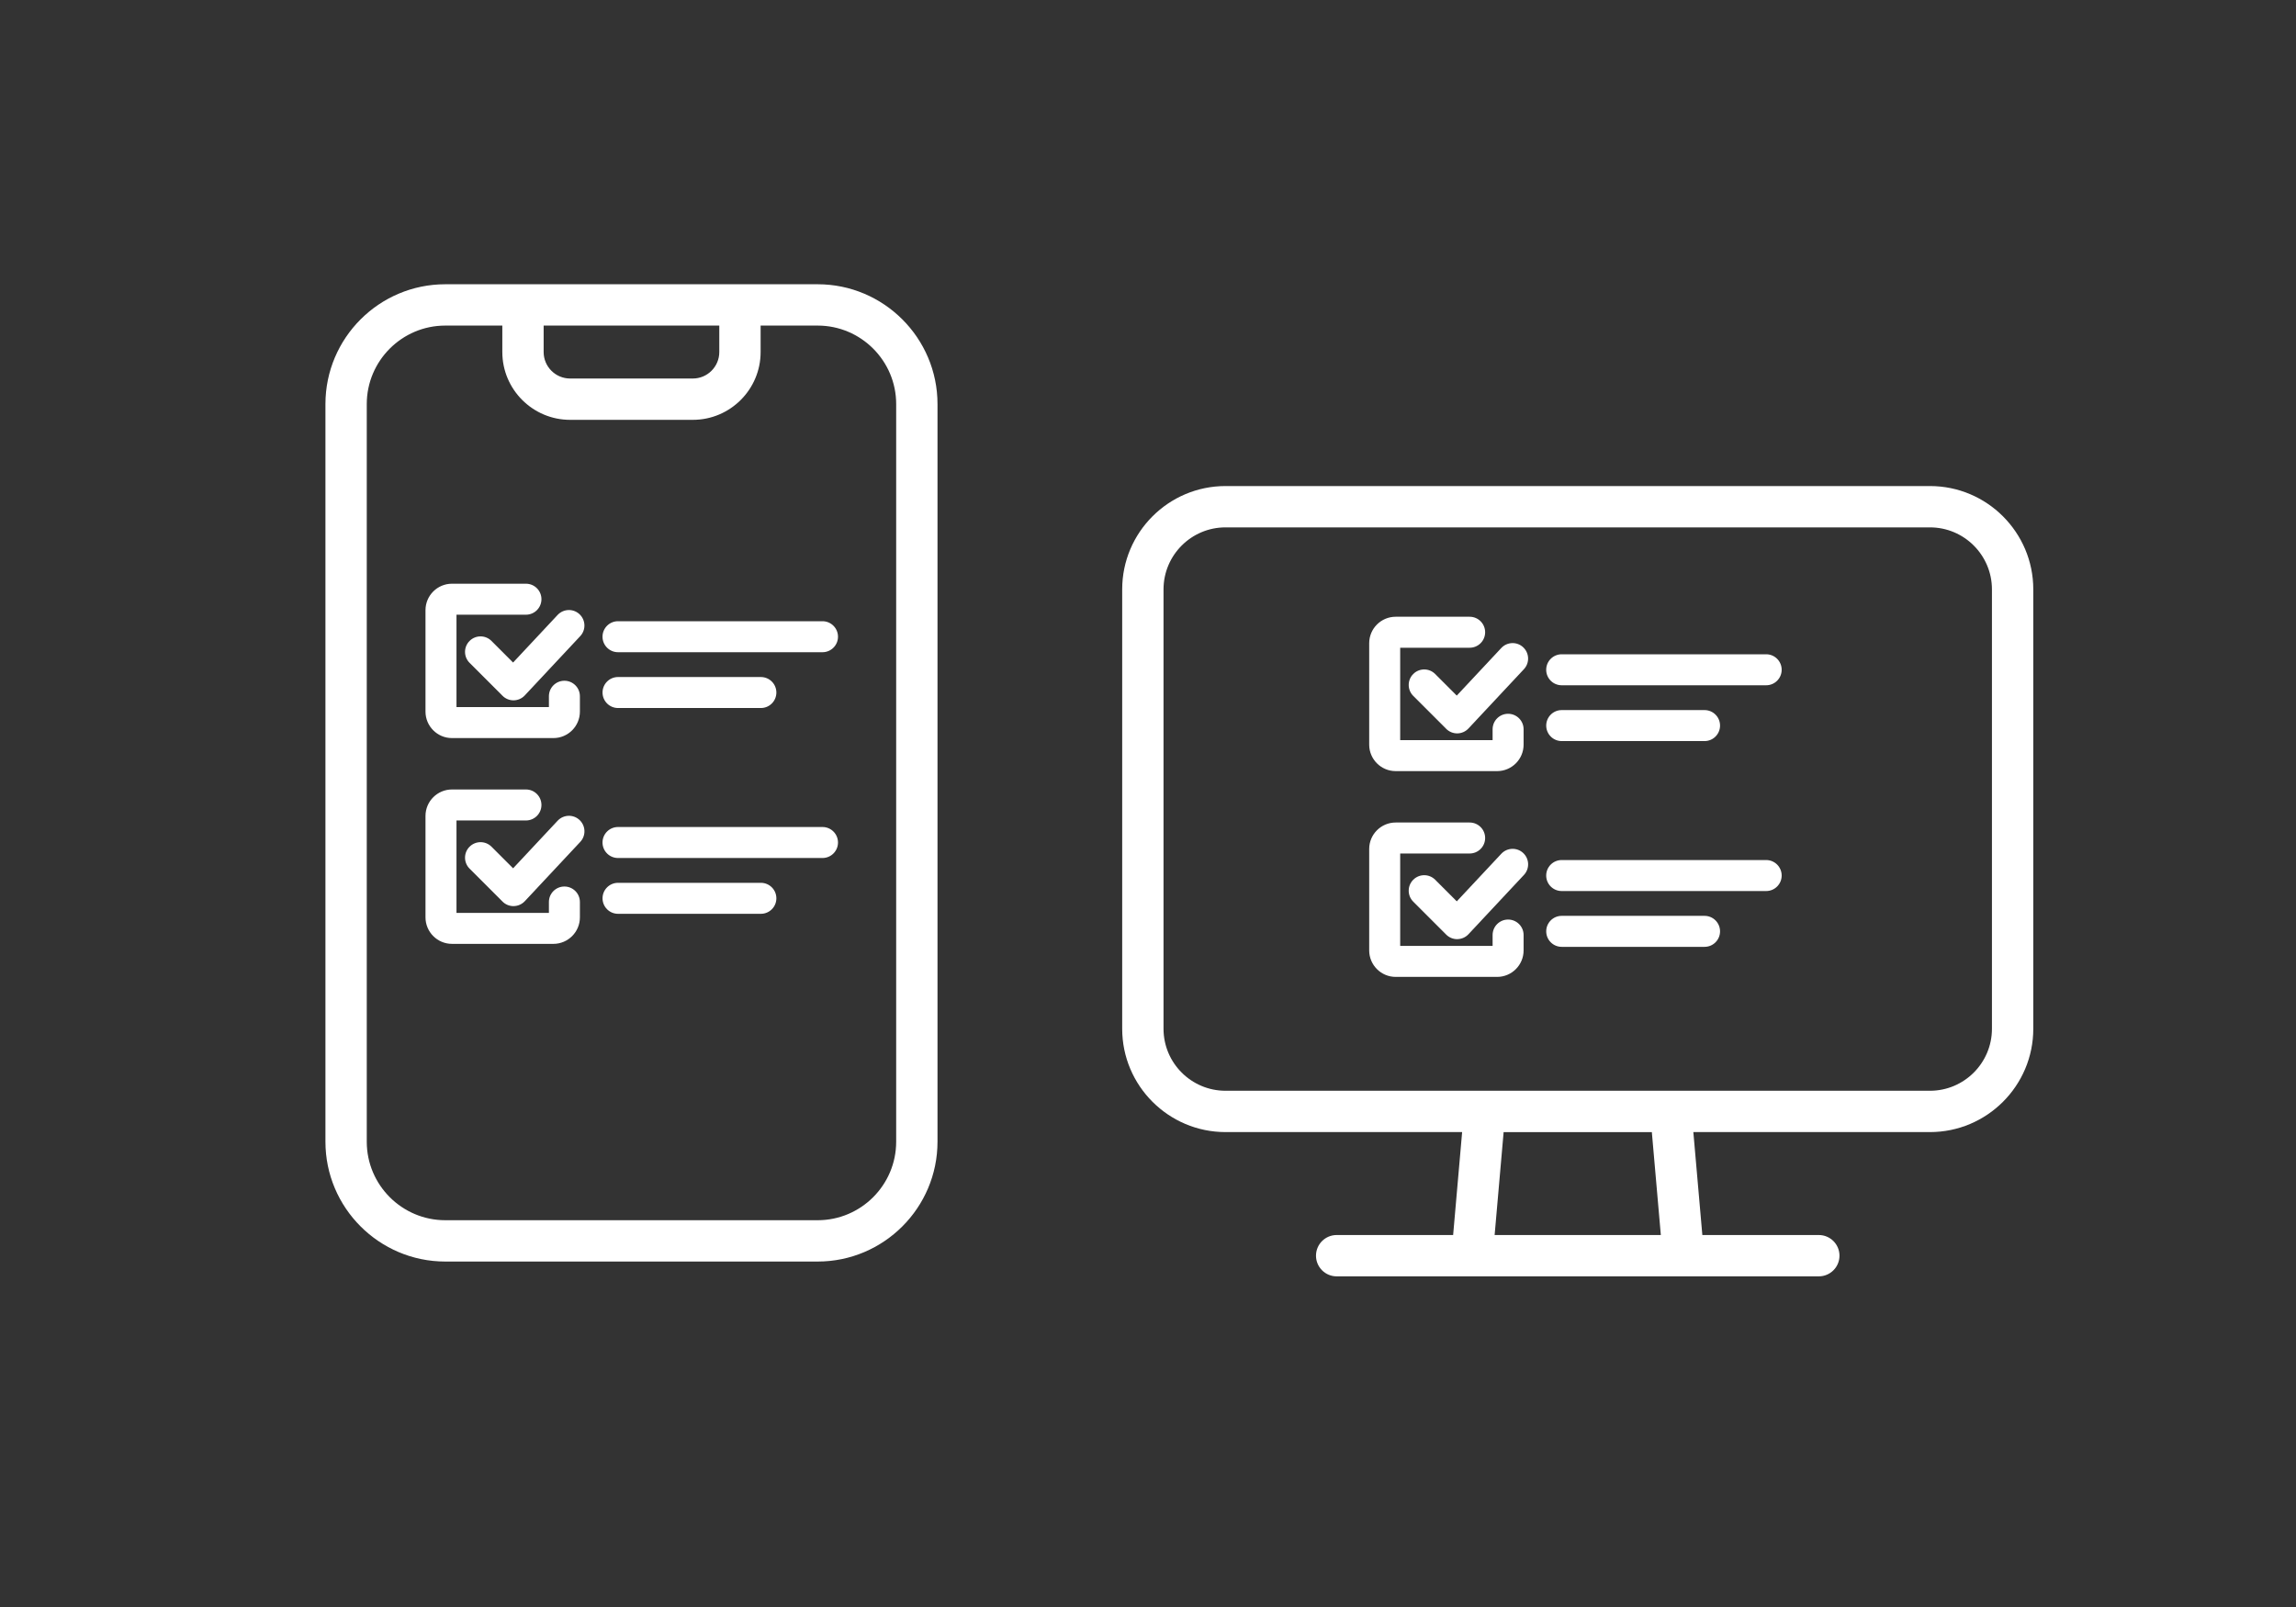<?xml version="1.0" encoding="UTF-8" standalone="no"?>
<svg xmlns="http://www.w3.org/2000/svg" xmlns:xlink="http://www.w3.org/1999/xlink" xmlns:serif="http://www.serif.com/" width="100%" height="100%" viewBox="0 0 1000 700" version="1.1" xml:space="preserve" style="fill-rule:evenodd;clip-rule:evenodd;stroke-linejoin:round;stroke-miterlimit:2;">
    <rect x="0" y="0" width="1000" height="700" fill="#333333" stroke="none"/>
    <rect id="ArtBoard1" x="0" y="0" width="1000" height="700" style="fill:none;"></rect>
    <path d="M356.12,123.82l-162.18,0c-28.78,0 -52.2,23.42 -52.2,52.2l0,321.3c0,28.78 23.42,52.2 52.2,52.2l162.18,-0c28.78,-0 52.2,-23.42 52.2,-52.2l0,-321.3c0,-28.78 -23.42,-52.2 -52.2,-52.2Zm-42.84,18l0,11.53c0,6.36 -5.17,11.53 -11.53,11.53l-53.44,-0c-6.36,-0 -11.53,-5.17 -11.53,-11.53l0,-11.53l76.5,-0Zm77.04,355.5c0,18.86 -15.34,34.2 -34.2,34.2l-162.18,0c-18.86,0 -34.2,-15.34 -34.2,-34.2l0,-321.3c0,-18.86 15.34,-34.2 34.2,-34.2l24.84,0l0,11.53c0,16.28 13.25,29.53 29.53,29.53l53.44,-0c16.28,-0 29.53,-13.25 29.53,-29.53l0,-11.53l24.84,0c18.86,0 34.2,15.34 34.2,34.2l0,321.3Z" style="fill:white;fill-rule:nonzero;"></path>
    <path d="M840.58,211.72l-306.82,0c-24.81,0 -45,20.19 -45,45l0,191.41c0,24.81 20.19,45 45,45l103.06,0l-3.92,44.84l-50.73,0c-4.97,0 -9,4.03 -9,9c0,4.97 4.03,9 9,9l210,0c4.97,0 9,-4.03 9,-9c0,-4.97 -4.03,-9 -9,-9l-50.73,0l-3.92,-44.84l103.06,0c24.81,0 45,-20.19 45,-45l0,-191.41c0,-24.81 -20.19,-45 -45,-45Zm-189.61,326.25l3.89,-44.49c0.01,-0.12 -0.01,-0.23 0,-0.34l64.61,0c0,0.12 -0.01,0.23 0,0.34l3.89,44.49l-72.39,0Zm216.6,-89.84c0,14.89 -12.11,27 -27,27l-306.81,0c-14.89,0 -27,-12.11 -27,-27l0,-191.41c0,-14.89 12.11,-27 27,-27l306.81,0c14.89,0 27,12.11 27,27l0,191.41Z" style="fill:white;fill-rule:nonzero;"></path>
    <g>
        <path d="M223.64,305.06c-1.79,0 -3.51,-0.71 -4.77,-1.98l-14.35,-14.35c-2.64,-2.64 -2.64,-6.91 -0,-9.54c2.63,-2.64 6.91,-2.64 9.54,0l9.41,9.41l19.39,-20.73c2.55,-2.72 6.82,-2.87 9.54,-0.32c2.72,2.55 2.87,6.82 0.32,9.54l-24.16,25.83c-1.25,1.34 -2.99,2.11 -4.82,2.14l-0.11,0l0.01,0Z" style="fill:white;fill-rule:nonzero;"></path>
        <path d="M241.03,321.5l-44.18,0c-6.36,0 -11.53,-5.17 -11.53,-11.53l0,-44.18c0,-6.36 5.17,-11.53 11.53,-11.53l32.22,0c3.73,0 6.75,3.02 6.75,6.75c0,3.73 -3.02,6.75 -6.75,6.75l-30.25,0l0,40.25l40.25,0l0,-4.73c0,-3.73 3.02,-6.75 6.75,-6.75c3.73,0 6.75,3.02 6.75,6.75l0,6.69c0,6.36 -5.18,11.53 -11.54,11.53Z" style="fill:white;fill-rule:nonzero;"></path>
        <path d="M358.23,284.1l-89.06,0c-3.73,0 -6.75,-3.02 -6.75,-6.75c0,-3.73 3.02,-6.75 6.75,-6.75l89.06,0c3.73,0 6.75,3.02 6.75,6.75c0,3.73 -3.02,6.75 -6.75,6.75Z" style="fill:white;fill-rule:nonzero;"></path>
        <path d="M331.39,308.41l-62.21,0c-3.73,0 -6.75,-3.02 -6.75,-6.75c0,-3.73 3.02,-6.75 6.75,-6.75l62.21,0c3.73,0 6.75,3.02 6.75,6.75c0,3.73 -3.02,6.75 -6.75,6.75Z" style="fill:white;fill-rule:nonzero;"></path>
        <path d="M223.64,394.7c-1.79,0 -3.51,-0.71 -4.77,-1.98l-14.35,-14.35c-2.64,-2.64 -2.64,-6.91 -0,-9.55c2.64,-2.63 6.91,-2.64 9.55,0l9.41,9.41l19.39,-20.73c2.55,-2.72 6.82,-2.87 9.54,-0.32c2.72,2.55 2.87,6.82 0.32,9.54l-24.16,25.83c-1.25,1.34 -2.99,2.11 -4.82,2.14l-0.11,0l0,0.01Z" style="fill:white;fill-rule:nonzero;"></path>
        <path d="M241.03,411.14l-44.18,0c-6.36,0 -11.53,-5.18 -11.53,-11.54l0,-44.18c0,-6.36 5.17,-11.53 11.53,-11.53l32.22,0c3.73,0 6.75,3.02 6.75,6.75c0,3.73 -3.02,6.75 -6.75,6.75l-30.25,0l0,40.25l40.25,0l0,-4.73c0,-3.73 3.02,-6.75 6.75,-6.75c3.73,0 6.75,3.02 6.75,6.75l0,6.69c0,6.36 -5.18,11.54 -11.54,11.54Z" style="fill:white;fill-rule:nonzero;"></path>
        <path d="M358.23,373.74l-89.06,0c-3.73,0 -6.75,-3.02 -6.75,-6.75c0,-3.73 3.02,-6.75 6.75,-6.75l89.06,0c3.73,0 6.75,3.02 6.75,6.75c0,3.73 -3.02,6.75 -6.75,6.75Z" style="fill:white;fill-rule:nonzero;"></path>
        <path d="M331.39,398.05l-62.21,0c-3.73,0 -6.75,-3.02 -6.75,-6.75c0,-3.73 3.02,-6.75 6.75,-6.75l62.21,0c3.73,0 6.75,3.02 6.75,6.75c0,3.73 -3.02,6.75 -6.75,6.75Z" style="fill:white;fill-rule:nonzero;"></path>
    </g>
    <g>
        <path d="M634.65,319.46c-1.79,0 -3.51,-0.71 -4.77,-1.98l-14.35,-14.35c-2.64,-2.64 -2.64,-6.91 0,-9.54c2.63,-2.64 6.91,-2.64 9.54,0l9.41,9.41l19.39,-20.73c2.55,-2.72 6.82,-2.87 9.54,-0.32c2.72,2.55 2.87,6.82 0.32,9.54l-24.16,25.83c-1.25,1.34 -2.99,2.11 -4.82,2.14l-0.11,0l0.01,0Z" style="fill:white;fill-rule:nonzero;"></path>
        <path d="M652.06,335.89l-44.19,0c-6.36,0 -11.53,-5.17 -11.53,-11.53l-0,-44.18c-0,-6.36 5.17,-11.53 11.53,-11.53l32.22,0c3.73,0 6.75,3.02 6.75,6.75c-0,3.73 -3.02,6.75 -6.75,6.75l-30.25,0l-0,40.25l40.25,0l-0,-4.73c-0,-3.73 3.02,-6.75 6.75,-6.75c3.73,0 6.75,3.02 6.75,6.75l-0,6.69c-0,6.36 -5.17,11.53 -11.53,11.53Z" style="fill:white;fill-rule:nonzero;"></path>
        <path d="M769.24,298.5l-89.06,0c-3.73,0 -6.75,-3.02 -6.75,-6.75c0,-3.73 3.02,-6.75 6.75,-6.75l89.06,0c3.73,0 6.75,3.02 6.75,6.75c0,3.73 -3.02,6.75 -6.75,6.75Z" style="fill:white;fill-rule:nonzero;"></path>
        <path d="M742.4,322.81l-62.21,0c-3.73,0 -6.75,-3.02 -6.75,-6.75c0,-3.73 3.02,-6.75 6.75,-6.75l62.21,0c3.73,0 6.75,3.02 6.75,6.75c0,3.73 -3.02,6.75 -6.75,6.75Z" style="fill:white;fill-rule:nonzero;"></path>
        <path d="M634.65,409.09c-1.79,0 -3.51,-0.71 -4.77,-1.98l-14.35,-14.35c-2.64,-2.64 -2.64,-6.91 0,-9.55c2.64,-2.63 6.91,-2.64 9.55,0l9.41,9.41l19.39,-20.73c2.55,-2.72 6.82,-2.87 9.54,-0.32c2.72,2.55 2.87,6.82 0.32,9.54l-24.16,25.83c-1.25,1.34 -2.99,2.11 -4.82,2.14l-0.11,0l0,0.01Z" style="fill:white;fill-rule:nonzero;"></path>
        <path d="M652.06,425.53l-44.19,0c-6.36,0 -11.53,-5.18 -11.53,-11.54l-0,-44.18c-0,-6.36 5.17,-11.53 11.53,-11.53l32.22,0c3.73,0 6.75,3.02 6.75,6.75c-0,3.73 -3.02,6.75 -6.75,6.75l-30.25,0l-0,40.25l40.25,0l-0,-4.73c-0,-3.73 3.02,-6.75 6.75,-6.75c3.73,0 6.75,3.02 6.75,6.75l-0,6.69c-0,6.36 -5.17,11.54 -11.53,11.54Z" style="fill:white;fill-rule:nonzero;"></path>
        <path d="M769.24,388.13l-89.06,0c-3.73,0 -6.75,-3.02 -6.75,-6.75c0,-3.73 3.02,-6.75 6.75,-6.75l89.06,0c3.73,0 6.75,3.02 6.75,6.75c0,3.73 -3.02,6.75 -6.75,6.75Z" style="fill:white;fill-rule:nonzero;"></path>
        <path d="M742.4,412.44l-62.21,0c-3.73,0 -6.75,-3.02 -6.75,-6.75c0,-3.73 3.02,-6.75 6.75,-6.75l62.21,0c3.73,0 6.75,3.02 6.75,6.75c0,3.73 -3.02,6.75 -6.75,6.75Z" style="fill:white;fill-rule:nonzero;"></path>
    </g>
</svg>
